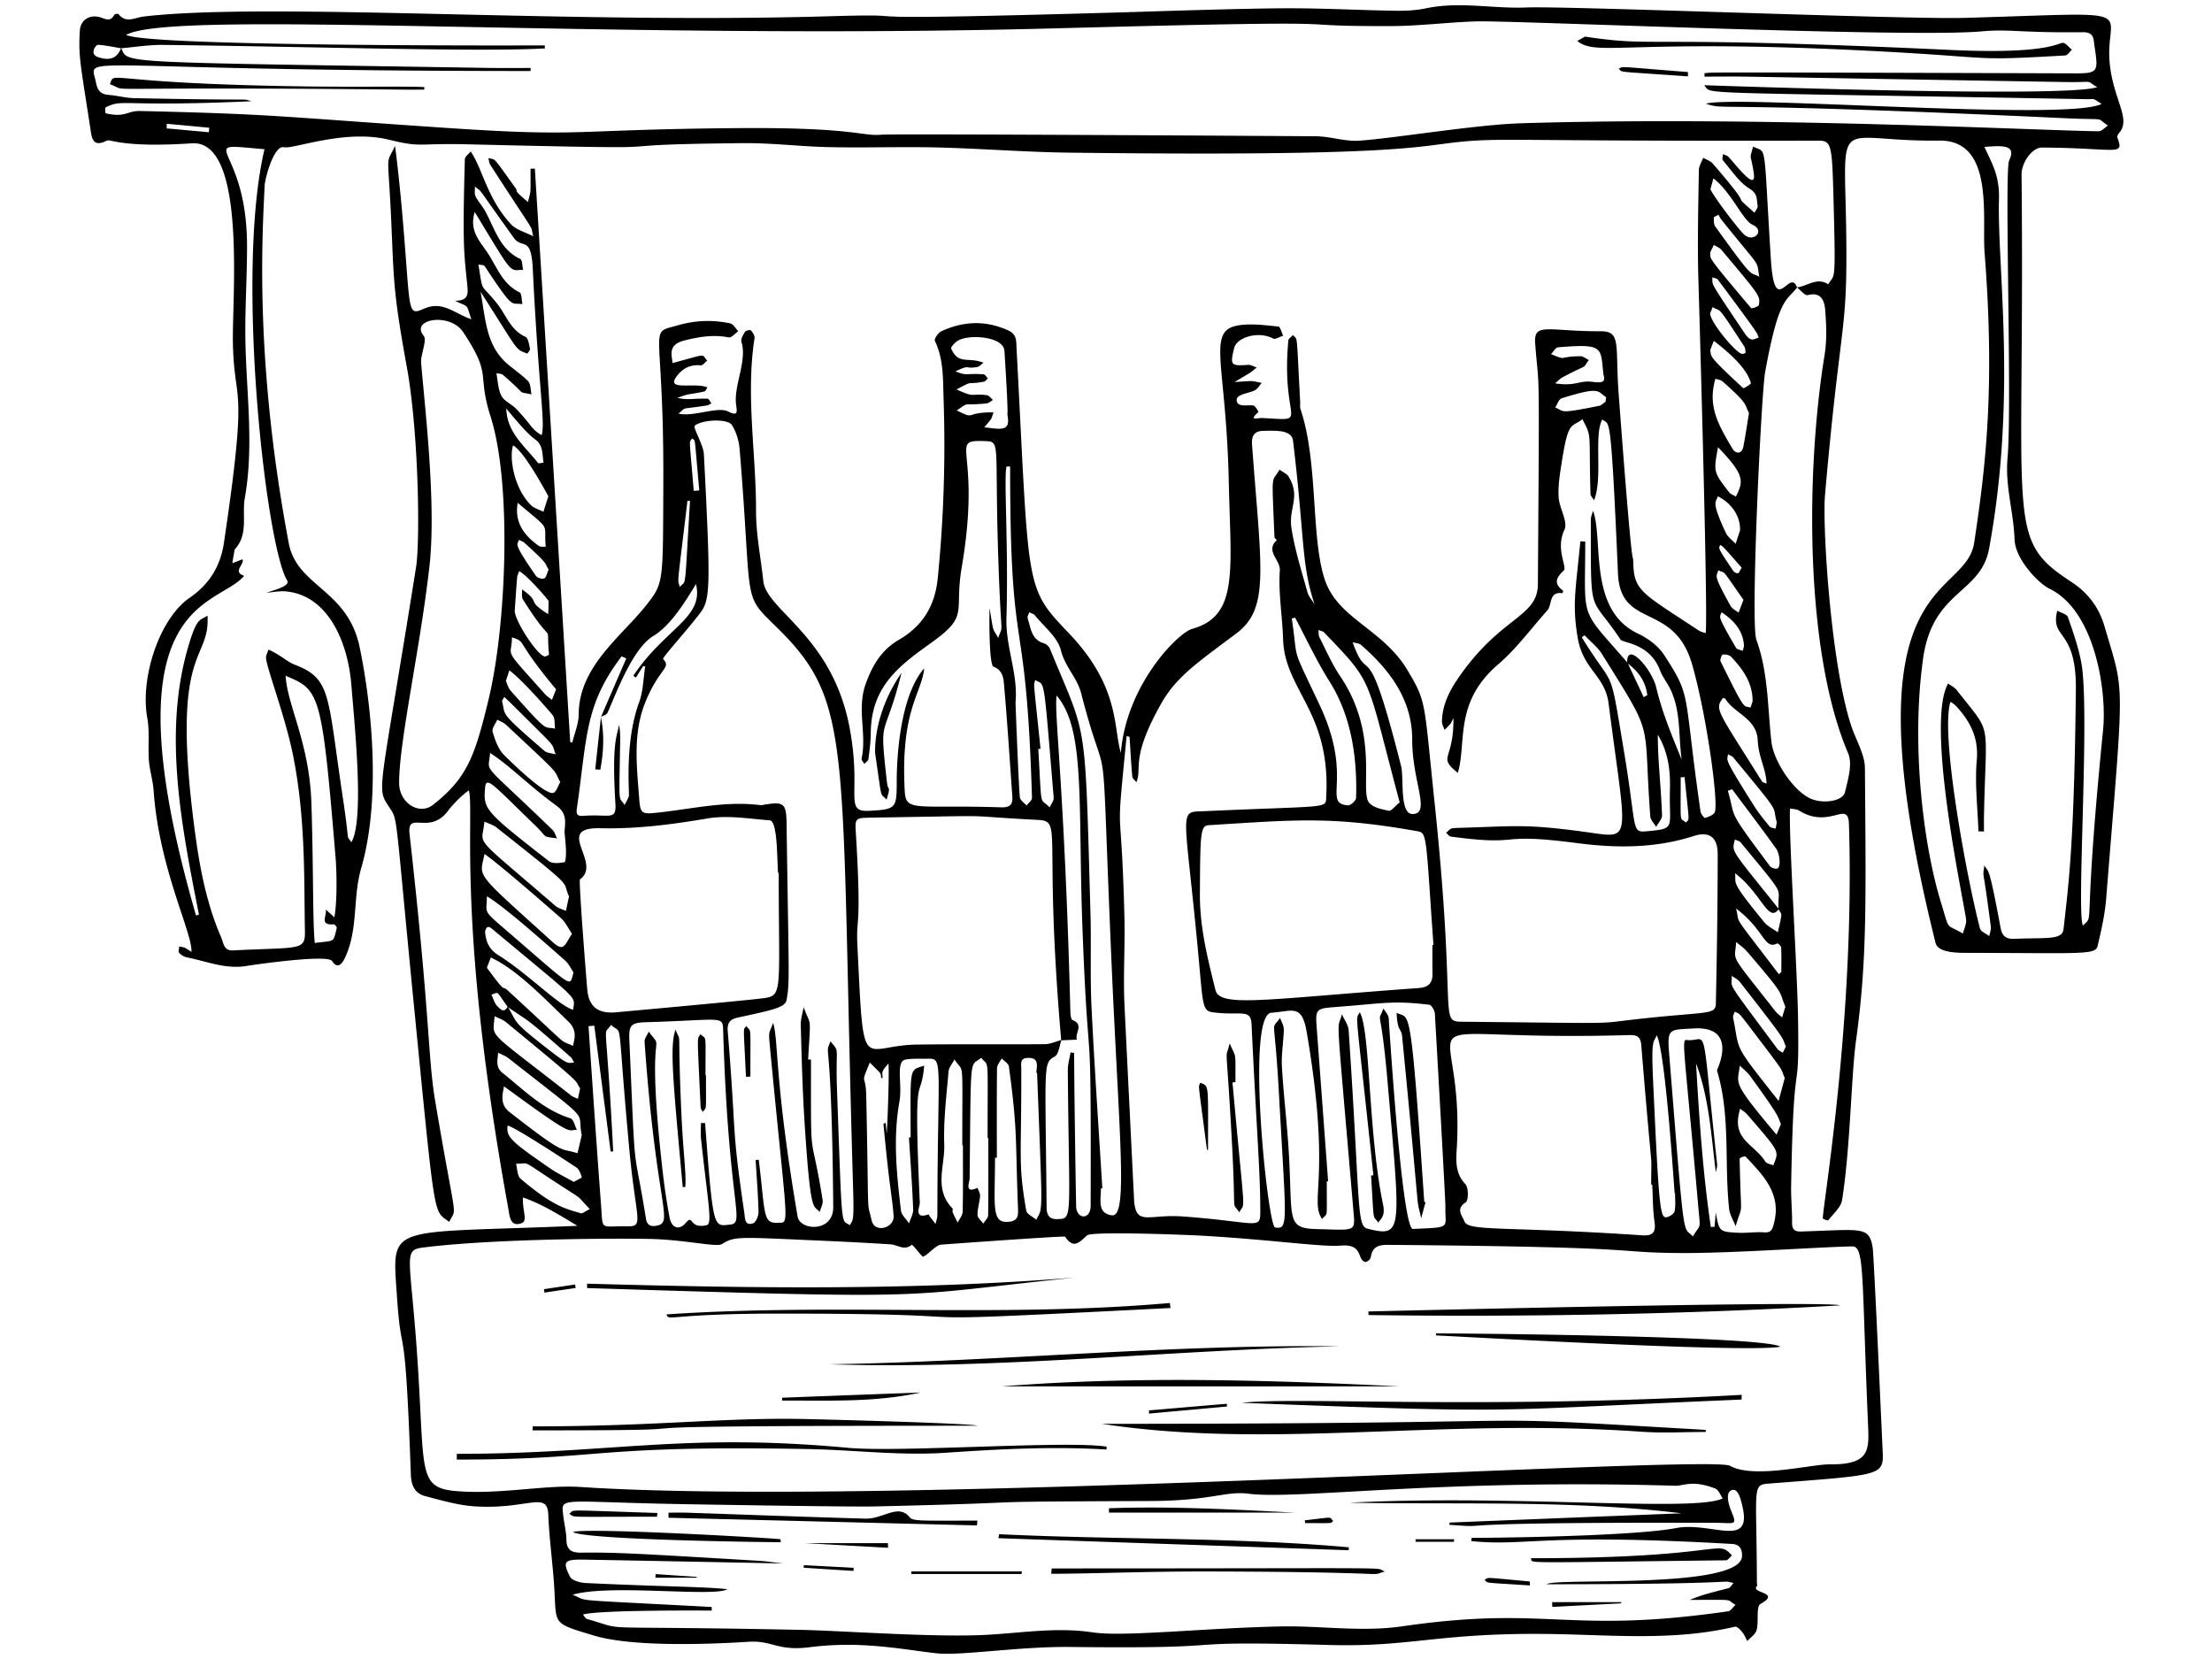 <svg xmlns="http://www.w3.org/2000/svg" width="1024" height="768" preserveAspectRatio="xMidYMid meet" version="1.0" viewBox="0 0 768 576" zoomAndPan="magnify"><path fill="#000" fill-opacity="1" fill-rule="nonzero" d="M208.66 248.93c-.695 6.07-1.332 12.11-1.996 18.18.582.027 1.164.081 1.746.136 1.164-6.039 1.469-12.137.223-18.316Zm36.285 124.441c0-15.629.418-12.027-1.746-14.324-1.137 2.355-1.246-2.383.055 25.406.031.555.473 1.082.723 1.637 1.386-2.106 1.136 1.078 1.136-12.719h-.168Zm-7.011 38.738c.359-5.129-.696-11.195-1.36-25.437-1.469-32.613.196-23.582-2.05-29.18-1.97 5.848-1.055 15.906 2.523 54.672.305-.027.582-.027.887-.055Zm238.101-3.964c1.082 17.539.5 13.328 2.469 16.32.996-1.442 2.55-2.133 1.66-6.399-5.184-24.968-4.351-60.27-8.066-66.64-1.524 3.351-1.746-4.711 4.742 56.637-.277.027-.555.054-.805.082Zm18.461 9.144c-4.82-70.988-4.988-63.258-9.59-65.64.278 6.757 1.582 5.097 1.914 8.226 6.903 70.633 4.547 53.313 6.598 63.121.496-1.855 1.023-3.738 1.523-5.598-.136-.027-.277-.054-.445-.109Zm-75.07-18.094c0-23.414.445-22-2.742-23.273-.582 2.215-.942-2.137 2.382 23.328.114-.027.223-.055.36-.055Zm9.512-23.468c0-11.528.304-7.899-1.997-13.497-1.691 7.149-1.25-3.574.801 34.832 1.442 26.63-.246 19.536 2.524 23.856 2.136-4.129 2.082 3.879-2.356-45.11.36-.027.692-.054 1.027-.081Zm-168.41-1.942c0-19.23.331-14.96-1.387-17.566-1.137 1.746-1.082-1.828-.141 17.625.5 0 1.027-.031 1.527-.059Zm20.042-5.93c.942-16.015 1.051-11.054-1.554-18.175-.36 2.078-1.051 4.156-.996 6.234.304 11 .582 22.027 1.273 33.027 2.137 33.586 3.105 29.207 5.324 31.84.36-1.386 1.219-2.855.996-4.156-4.351-26.96-4.047-9.2-4.047-48.742-.332-.028-.664-.028-.996-.028Zm172.567 160.961c10.644 0 8.484.168 9.758-.746-1.637-1.496.804-1.441-9.868-.222.055.304.082.636.11.968Zm-174.094 15.489c5.738.39 11.508.75 17.273 1.11l.082-1.08c-5.765-.304-11.53-.612-17.296-.917a9.038 9.038 0 0 0-.059.887Zm-51.477 3.465h14.332c0-.082 0-.196.028-.278-4.77-.332-9.54-.637-14.305-.969-.027.414-.027.832-.055 1.247Zm277.301-13.356h-13.39v.887h13.304c.028-.305.059-.61.086-.887Zm26.25 14.66c-17.101-1.554-13.722-1.441-15.719-.582 1.637 1.274-1.632.828 15.778 1.965 0-.469-.031-.914-.059-1.383Zm-222.828-13.3h-28.855c7.62.413 18.238 1.023 28.886 1.605 0-.527-.03-1.082-.03-1.606Zm230.676 22.136c7.984-.414 15.965-.828 23.95-1.246l-.083-.414H538.91c0 .555.028 1.105.055 1.66ZM354.78 545.582h-38.367v.914h38.281c.032-.305.059-.61.086-.914Zm-126.523-20.285c-33.625-1.05-28.36-1.3-30.633.305 2.578 1.332-2.883 1 30.496 1 .055-.446.082-.86.137-1.305Zm156.765-.137h64.372c-21.457-1.082-42.887-2.273-64.372-1.496v1.496Zm-114.02 9.254c-3.85-.473-68.054-4.129-72.073-2.492 4.547 2.742 66.668 3.52 72.101 3.52 0-.337 0-.696-.027-1.028Zm328.255 7.316c.695-.027 1.36-1.109 2.05-1.69-5.406-5.985-1.995.968-69.8.968 1.023 1.86-6.903 1.582 67.75.722ZM339.34 527.957c-19.488 0-22.371.25-23.508-1.164-3.91-4.902-9.148.64-15.414.473-20.488-.582-40.945-1.36-61.43-2.051-2.304-.082-4.574-.028-6.875-.028v1.774l107.086 2.66c.059-.555.113-1.11.14-1.664Zm25.64 18.457c13.336 0 32.715-.832 53.7-.805 69.136.137 55.636 1.91 62.125 0-4.465-1.578 12.14-1.054-115.657-1.054-.054.61-.109 1.218-.168 1.86Zm-18.324-12.36c40.531 1.387 81.059 2.798 121.617 4.184 0-.332.028-.664.028-1.023-40.39-3.578-80.977-2.578-121.422-4.547-.082.445-.137.914-.223 1.387ZM586.062 25.017c-26.308-2.078-21.87-1.97-24.062-1.192 1.691 1.442-2.438.805 24.035 2.688 0-.5.028-.996.028-1.496Zm-438.753 5.21c-6.598-.304-20.899 0-38.754-.195-73.489-.886-68.5-5.847-70.387-.777 8.43 2.937-13.441.668 101.684 1.86 2.468.027 4.964 0 7.457 0v-.887ZM547.64 14.212c6.875 5.652 17.324-1 104.18 3.574 42.55 2.242 31.796 3.406 65.199 1.469.832-.027 1.554-1.277 2.328-1.969-6.762-6.375 4.632 2.215-42.11.055-110.914-5.18-101.101-.774-126.937-4.625-.887.496-1.774.996-2.66 1.496ZM199.676 445.969c-3.602.554-7.207 1.078-10.809 1.633.055.39.11.777.164 1.191 3.633-.555 7.235-1.078 10.84-1.606-.055-.417-.14-.804-.195-1.218ZM398.94 490.8c9.008-.832 18.047-1.637 27.082-2.465-.027-.305-.054-.637-.082-.945-9.007.75-18.02 1.527-27.027 2.3 0 .36.027.723.027 1.11Zm-127.41-5.516c0 .336.028.668.028 1 16.05-.086 32.128.692 48.07-2.8-16.024.581-32.074 1.19-48.098 1.8Zm-86.629 11.336c90.73 0-15.636-1.61 154.602-1.61-2.797-.913-58.465-2.327-61.484-2.355-27.75-.469-50.567 2.578-93.063 2.578 0 .442-.027.914-.055 1.387Zm313.7-32.95c2.246 0 109.195 6.208 119.535 3.884-5.684-3.606-105.48-4.602-119.59-4.602.027.25.027.473.055.719Zm-12.532 17.68c-46.129-2.242-92.257-3.628-138.36 0h138.36Zm118.649 2.938c-90.235 5.043-155.324.61-173.594 2.77 100.383 3.77 80.977 2.773 173.54-1.133.026-.555.026-1.082.054-1.637Zm-198.543-31.894c-58.188 5.156-116.57 0-174.785 3.964 1.027 2.52.332-.277 39.254-.277 90.957 0 19.738 3.934 135.753-1.941-.082-.582-.168-1.164-.222-1.746Zm-118.149 21.28c59.243 1.887 118.176-5.042 177.336-6.234-59.215-.746-118.18 5.266-177.336 6.235Zm-84.191-26.46c125.66 3.933 105.148 3.047 169.406-3.656-56.387 4.57-112.883 3.71-169.406 2.132v1.524Zm271.312 9.367c54.582.719 109.141-.223 163.696-3.355-3.684-1.774-158.512 1.996-163.723 2.105 0 .418 0 .832.027 1.25Zm-90.925 45.691c-13.973-2.191-71.637 2.051-89.684.414-57.52-5.32-82.082 2.079-135.945 2.079v1.996c51.867 0 46.21-5.043 121.531-3.66 16.164.277 32.406 2.386 48.457 1.277 18.574-1.277 37.04-2.219 55.61-1.11 0-.332.03-.664.03-.996Zm207.996-5.82c-96.39-5.598-30.524-2.105-209.688-2.105 58.934 9.004 117.153-2.16 187.371 2.742 7.403.527 14.86.082 22.317.082v-.719ZM307.82 277.637c1.578-5.18.47-2.91.164-5.762-2.824-24.855-1.136-13.605 5.02-38.266-6.211 8.977-9.29 19.118-9.176 27.762 2.578 17.734 1.606 13.524 3.992 16.266ZM57.906 42.973c0 .523-.027 1.05-.054 1.605 4.878.445 9.785.887 14.664 1.332.058-.527.086-1.055.14-1.555-4.906-.468-9.84-.94-14.75-1.382Zm546.813 154.14c-5.32-6.011-7.371-8.586-7.621-7.644-.25 1.023-1 .386 4.738 8.808.305.418 1.082.832 1.582.75.387-.082.637-.886 1.3-1.914ZM240.87 170.43c.637-.055 1.277-.11 1.914-.137-1.805-20.004-1.219-16.875-2.496-18.094-1.027 1.942-1.11-1.828.582 18.23Zm344 99.367c-.445.027-.887.055-1.332.11 0 17.343-.441 13.523 1.832 15.71 1.219-1.8 1.274 1.469-.5-15.82Zm-345.3-95.875c-.278-.027-.583-.027-.891-.055-3.907 32.696-3.352 26.297-2.688 29.98 2.383-2.964 1.582 3.188 3.578-29.925Zm365.925 50.516c-.11-5.239-3.437-9.036-7.789-11.887-.5 1.937-1.996.332 5.043 12.383.336.582 1.527.695 2.332 1.027.191-.723.387-1.441.414-1.524ZM190.473 197.78c-1.606-2.746-.055-1.719-8.371-9.312-.528-.469-1.278-.692-1.942-1.024-.5 1.91-2.246.664 5.934 12.524.472.664 2.133 1.191 2.828.86.746-.36.969-1.774 1.55-3.048Zm414.855 10.5c-8.121-11.61-5.875-8.867-8.758-10.281-.527 2.328-2.05 1.027 4.27 12.36.555 1 1.828 1.577 2.77 2.355.445-1.11.859-2.215 1.718-4.434Zm-1.191-24.133c.168-4.351-2.328-9.062-7.68-11.832-.691 2.16-2.437 1.606 2.746 12.692.692 1.469 2.246 2.547 3.41 3.793.5-1.551.996-3.102 1.524-4.653Zm-10.395-75.34c.055 3.102 9.008 13.852 11.09 14.047.414.055 1.219-.277 1.219-.414-.055-.75-.082-1.582-.473-2.191-9.758-14.988-7.762-11.773-10.976-13.605-.387.972-.778 1.94-.86 2.164Zm-417.96 33.028c.222 8.508 6.542 13.133 11.003 18.898.223.278 1.278-.054 1.942-.113-.387-2.16-.25-4.625-1.332-6.344-1.72-2.742-1.22.305-11.614-12.441Zm3.964 32.754c-1.191 6.758 2.188 11.305 7.316 14.933.583.415 1.61.25 2.415.332-.805-8.812 2.328-5.07-9.73-15.265Zm430.879-57.387c-.887-1.969 1.137.442-14.168-20.09-.387-.496-1.328-.554-1.996-.832.473 3.27-2.05-.414 11.203 19.317 2.328 3.433 3.16 2.105 4.961 1.605Zm-10.258 53.727c.528.695 1.524 1 2.328 1.468 2.578-5.207 3.328-7.257-6.207-17.125-1.5 8.399-1.777 8.454 3.88 15.657Zm-42.941-31.45c.082-.527.168-1.05.222-1.578-3.132-1.914-1.636-3.964-15.441.387-.996.332-1.523 2.106-2.246 3.215 3.492 1.328.723 2.3 15.305-.61.773-.167 1.468-.94 2.16-1.414Zm-382.34 102.497c-.332.664-.86 1.191-.746 1.578 1.273 4.988-1.305 3.382 14.664 17.125.969.832 2.605.832 3.937 1.218-2.023-4.738 2.106-.168-15.828-18.011-.554-.555-1.136-1.078-2.027-1.91ZM596.652 74.559c-.941.554-1.636.777-1.636.968.058 1.055-.055 2.356.527 3.133 13.836 19.176 11.477 15.352 15.277 17.43-1.136-6.29 1.246-1.86-13.199-19.867-.387-.5-.664-1.137-.969-1.664Zm-2.882 47.023c.609 2.297-1.442 1.3 11.449 13.16.222.196 2.8-1.414 2.687-1.746-1.496-5.512-8.398-11.195-12.863-14.656-.469 1.164-.914 2.3-1.273 3.242Zm.082-55.836c1.832 3.547 9.593 13.633 11.59 15.574 3.296 3.243 7.648-1.3 2.964-3.324-3.242-1.414-7.261-11.277-13.527-16.07-.305 1.16-.637 2.351-1.027 3.82Zm14.636 177.809c.086-6.43-3.351-11.168-7.43-15.516-.609-.637-1.964-.887-2.91-.777-.359.054-1.05 1.8-.773 2.355 8.98 18.235 7.816 15.13 10.395 16.07.222-.69.472-1.41.718-2.132Zm9.121 94.68c.278-.247.582-.47.86-.72 0-2.855.086-5.734-.055-8.59-.027-.5-1.191-1.495-1.36-1.386-4.574 2.383-4.296-4.598-14.304-12.105 1.637 6.175-2.355.191 14.86 22.8Zm2.442 25.105c-1.719-3.77 1.328-.25-16.024-22.473-.695-.887-1.859-1.383-2.8-2.078.418 4.988-3.243-.36 15.914 25.438.441.582 1.218.859 1.855 1.3.305-.664.637-1.328 1.055-2.187Zm-3.16-77.86c-1.832-6.511 2.273-1.44-15.028-22.418-.441-.554-1.273-.804-1.91-1.19-.113 2.437-2.191.136 8.98 17.815 1.61 2.551 3.547 4.934 5.462 7.258.414.5 1.386.528 2.105.778.113-.61.223-1.22.39-2.243Zm-3.993 117.79c.47.746 1.829.914 2.801 1.328 1.965-5.153 2.547-4.184-9.039-17.621-.664-.805-1.637-1.36-2.469-2.024-3.351 10.668 4.77 12.082 8.707 18.317ZM175.641 236.406c.418.914.777 2.383 1.636 3.38 13.668 15.433 11.227 12.194 15.442 13.218-.25-1.606.054-3.684-.86-4.738-2.468-2.938-10.949-12.61-15.023-15.516-.336 1.023-.668 2.078-1.195 3.656Zm442.691 153.895c-1.277-2.883.137-1.828-10.703-16.735-.996-1.359-2.383-2.414-3.602-3.574-.609 6.621-3.328 4.82 12.778 23.965.472-1.133.945-2.242 1.527-3.656ZM193.078 239.344c-14.8-17.735-9.922-16.211-15.328-18.067-.055 7.594-3.715 2.688 11.559 19.813.664.719 1.554 1.273 2.328 1.91.39-.996.777-1.965 1.441-3.656ZM593.77 87.637c.332 2.496-2.247-.11 14.195 19.312.246.278 2.605-.523 2.687-1.023.555-3.188.555-3.047-12.972-19.176-.64-.773-1.746-1.137-2.637-1.719-.469.973-.914 1.914-1.273 2.606ZM199.234 410.363c1.22-.722 2.828-1.441 2.77-1.636-.414-1.22-.887-2.743-1.883-3.38-.25-.167-21.07-13.992-23.867-14.546-.586 3.906 1.133 5.457 14.61 14.77 2.546 1.773 5.429 3.128 8.37 4.792Zm-8.843-238.047c-.528-.914-8.235-15.488-12.254-17.68-1.36 4.13.168 14.602 6.097 20.645 1.11 1.164 2.942 1.633 4.438 2.41.473-1.496.969-3.02 1.719-5.375Zm429.492 177.227c-2.524-5.902.527-3.05-13.418-19.285-1.05-1.223-2.465-2.137-3.688-3.188-.332 7.258-3.074 2.715 13.668 24.078.637.805 1.528 1.387 2.301 2.079.305-.997.61-2.024 1.137-3.684Zm-18.488-75.508c-.5.164-1 .36-1.5.527 3.05 10.223-.887 5.403 14.582 26.102.445.61 1.609.996 2.386.941 1.692-.14.996-5.32-.113-6.843-4.988-7.012-10.227-13.828-15.355-20.727Zm-44.688-144.004c-1.055-9.476.36-10.777-15.746-9.449-.86.059-1.637 1.527-2.441 2.356 5.738 2.468 2.468.75 10.257.75.97.027 1.914.859 2.856 1.3-2.688 3.688.61.805-9.067 5.985-.996.527-1.773 1.414-2.632 2.136 7.43 1.106 8.12-1.136 13-.527 3.3.414 4.66.164 3.773-2.55Zm-351.93 289.75c-5.351-5.539-1.386-2.465-11.863-9.308-12.726-8.313-8.652-6.317-13.75-6.43.469 1.773.414 4.184 1.55 5.184 11.673 9.945 15.97 10.472 20.958 12.023.555.168 1.387-.61 3.105-1.469ZM598.234 242.31c-3.023 3.988-2.109 4.046 13.5 28.957.278.441 1.051.55 1.606.8-.164-5.261-2.77-9.003-3.047-14.933-.332-7.785-8.066-9.281-11.258-14.52-.055-.11-.305-.11-.8-.304Zm-236.968 17.648-.774.086c1.274 21.805.36 16.484 3.965 20.309.469-1.164 1.469-2.356 1.383-3.434-3.656-43.7-2.938-38.711-6.43-40.816-.5 2.632-.86-2.329 1.856 23.855Zm-192.86 63.426c.305 3.633 1.36 6.207 4.684 8.285 10.148 6.32 21.07 17.652 25.922 18.926.445-5.125 3.27-1.828-28.192-28.125-1.914-1.606-2.136.304-2.414.914Zm10.313-111.445c-.223 3.16 7.402 15.074 10.258 15.96.441.141 1.664-.496 1.636-.691-1.164-12.8 2.301-.969-9.039-19.062-.554-.887-.25-2.329-.332-3.52 7.043 5.016.942 3.434 9.094 8.617.055-1.523.164-3.078.11-4.629 0-.191-6.903-8.422-10.173-10.336-.25.75-.668 1.442-.722 2.192-.332 3.824-.555 7.648-.832 11.469Zm428.523-68.551c-1.746-3.407-.195-2.992-9.176-10.973-.609-.527-1.636-.61-2.468-.914-2.77 9.395.859 15.793 5.96 24.355.973 1.637 3.188 2.051 3.743-.828.695-3.605 1.222-7.234 1.941-11.64Zm-408.12 194.238c-.833-1.191-1.606-2.965-2.938-4.156-5.657-4.957-21.012-18.703-27.141-22.278.027 6.125-1.996 4.325 7.293 12.305 23.535 20.281 21.289 19.23 22.785 14.129Zm420.538 36.66c-1.578-3.629.305-1.273-7.566-11.664-9.621-12.691-7.598-10.113-9.785-11.39-.223.722-.723 1.468-.582 2.105 2.496 12.191-.446 8.34 15.8 28.902.664-2.523 1.36-5.043 2.133-7.953Zm-418.238 3.574c-2.41-3.492 2.578.332-25.809-23.027-1.11-.887-2.578-1.355-3.879-1.992-.609 7.894-3.382 4.015 26.555 27.512.668.527 1.555.777 2.36 1.164.19-.914.386-1.829.773-3.657Zm-6.902-106.347c-2.715-4.766 1.609-.828-18.852-19.895-.828-.773-1.992-1.191-3.02-1.746-.582 1.414-1.941 3.05-1.609 4.188.832 2.824 1.887 5.93 3.883 7.976 1.8 1.86 14.805 14.633 17.351 13.192.973-.555 1.387-2.16 2.247-3.715Zm-25.477 64.48c7.266 9.89 4.824 5.653 7.32 7.953 23.563 21.696 16.965 16.43 22.594 19.2.277-1.965 1.828-5.18-1.664-8.504-7.43-7.121-17.688-18.012-26.89-22.196-.305.832-.61 1.633-1.36 3.547ZM581.57 414.27h-.136c-.692-9.008-3.329-48.88-6.211-54.836-1.164 2.824-1.938.968-1.274 15.82 2.051 44.89 2.438 47.965 4.852 47.328 1.023-.25 2.465-1.219 2.633-2.078.386-2.024.136-4.156.136-6.234Zm-384-103.024c-2.773-6.012 3.328-1.41-25.062-23.855-1.219-.996-2.883-1.442-4.324-2.133-.72 9.004-5.32 3.324 24.59 29.203 1 .887 2.468 1.219 3.714 1.8.278-1.327.555-2.66 1.082-5.015Zm1.028 12.942c-1.387-1.997-2.305-4.047-3.801-5.375-3.383-2.993-21.04-18.454-26.555-22.305-1.777 8.449-3.937 5.597 23.754 30.672 3.828 3.465 4.106.832 6.602-2.993Zm135.722 73.43h-.218c0-32.005.609-24.442-2.692-29.79-.719 1.387-1.969 2.742-2.078 4.184-.723 8.453-1.773 16.93-1.496 25.355.277 7.399-3.688 15.516 2.855 22.168.22.246-.086.996.082 1.383.5 1.219 1.137 2.383 1.72 3.574.609-1.273 1.718-2.52 1.745-3.793.168-7.676.082-15.379.082-23.082Zm8.817-2.47h-.25c0-30.367.527-24.187-2.188-27.902-4.133 3.465-3.55-2.937-4.05 41.926-.028 1.383-1.938 5.402 2.746 3.242.304.914.94 1.883.886 2.797-.164 2.219-.914 4.406-.886 6.621 0 1.027 1.304 1.996 1.996 2.992.582-.941 1.664-1.91 1.691-2.879.11-8.949.055-17.875.055-26.797Zm16.937-22.664h-.277c.25-2.77.887-5.21-2.742-5.183-3.051 0-2.47 1.887-2.47 3.937.083 31.45-1.163 32.254 1.72 49.098.222 1.219 2.3 2.105 3.492 3.16 1.25-2.828 2.082-1.137 1.61-15.074-.387-11.996-.887-23.969-1.333-35.938Zm130.375-89.859c6.461-.11-.164-11.25-.137-25.824.028-13.551-7.43-23.914-17.796-32.918-.696-.582-1.914-.61-2.883-.887 5.847 16.375 4.601-5.266 16.824 43.004 1.027 3.96-.637 16.707 3.992 16.625Zm-144.347 119.34h-.637c0 17.07-1.442 22.89 4.879 22.223 3.55-.387 3.16-2.743 3.078-5.262-.914-23.692-.082-26.242-3.133-48.63-.137-1.054-1.637-1.886-2.496-2.827-.582 1.136-1.606 2.273-1.633 3.41-.113 10.36-.058 20.723-.058 31.086Zm2.636-280.133c-.304-5.016-12.254-5.93-16.218-3.52-1.028.61-2.497 2.27-2.274 2.743 2.633 5.761 5.602 2.715 11.227 4.875-.746.527-1.414 1.36-2.215 1.496-4.438.777-2.219-1.051-7.543 1.527 4.465 1.688 2.969.582 9.73.996.528.028 1.028.914 1.528 1.414-.446.414-.86 1.051-1.36 1.164-6.793 1.192-3.105-.695-9.508 2.688 6.903 3.101 4.352 1.246 10.56 1.992.75.113 1.386 1.082 2.081 1.664-.723.414-1.441 1.11-2.219 1.191-9.093.915-5.46-.832-10.34 2.438 6.848 3.465 2.497.555 12.778.668-1.078 2.852-.164 1.55-3.215 5.18 5.21.582 8.957 1.664 8.152-3.52-.472-2.937.637 5.07-1.164-22.996Zm-146.761 272.32c-1.91-9.367 4.796-2.992-25.532-26.82-1.023-.777-2.328-1.223-3.492-1.832-.168 2.469-1.027 4.988 1.524 7.012 7.402 5.902 14.14 12.828 23.593 15.765 1.051.332 1.496 2.606 2.215 3.993-3.492-.086-.305 3.214-25.308-15.102-.25 2.078-1.829 6.012 1.941 8.95 19.793 15.405 17.133 12.273 23.59 14.269a890.711 890.711 0 0 0 1.469-6.235Zm148.73-232.172h-1.223c-1.05 2.856.696 28.262-.054 52.59-.305 10.059 4.074 19.344 3.16 29.317-.027.36 1.219 32.531 1.555 33.25.44.972 1.496 1.691 2.3 2.523.637-.887 1.883-1.8 1.856-2.66-2.106-69.492-7.594-44.086-7.594-115.02Zm-44.273 212.278c-.141.027-.278.055-.446.082-.496-2.188.696-.719-3.992-5.43-3.465 8.34-1.41 3.38-1.246 11.442.973 45.222.082 35.496 1.887 43.394 1.05 4.598 7.953 2.578 7.62-1.61-.581-7.671-1.273-8.034-3.519-31.835 0-.11.387-.278.75-.528.137 1.36.25 2.579.36 3.797.277-2.882.968-21.195.609-24.355-.664.887-1.523 1.691-1.969 2.687-.304.664-.054 1.551-.054 2.356Zm143.21-159.824c-.386.109-.777.195-1.136.304 2.355 15.875-.555 8.34 9.62 29.953 12 25.438.774 34.246 9.868 34.914.914.082 2.8-1.609 2.828-2.55.442-14.297-1.719-28.567-9.258-40.512-4.464-7.063-7.984-14.711-11.921-22.11Zm36.317 64.144c-11.922-44.527-8.762-40.758-26.145-58.906-.468-.527-1.355-.64-2.05-.945.086.832-.028 1.8.332 2.523 2.3 4.543 4.355 9.309 7.21 13.52 13.778 20.449 6.626 39.847 10.063 43.949 1.414 1.687 4.406 2.297 6.82 2.77.829.167 2.024-1.47 3.77-2.91Zm-289.973 10.227c.25-3.297.918-6.32-2.633-8.95-10.117-7.398-16.16-13.882-23.203-18.43-.5 7.54-4.047 1.774 21.68 26.712.777.75 1.055 1.968 1.578 2.937-5.597-.773-2.992-.027-7.457-4.347-14.582-14.106-17.129-17.457-17.52-13.383-.663 7.617-.386 8.09 22.153 25.656 1.219.941 3.629.664 5.375.36.418-.083.582-2.52.555-3.88-.055-2.214-.332-4.46-.528-6.675Zm379.598-33.723c0 9.281.996 16.211 1.469 27.93.054 1.332-1.332 2.715-2.024 4.074-.722-1.191-1.941-2.356-2.054-3.574-2.606-34.887 1.886-26.489-16.715-56.332-1.551-2.496-4.047-4.434-6.098-6.621-.305.246-.637.468-.973.718 11.754 19.118 9.399 8.145 14.696 39.871 4.406 26.465 2.465 27.934 7.593 27.489 10.704-.969 7.93-.914 8.317-14.602.195-6.62-.664-12.996-4.211-18.953ZM315.582 394.93c.195 0 .387-.028.582-.028 0-24.855-.664-23.168 4.711-24.91-1.246 13.938-3.797-2.523-1.523 47.574.054 1.22-2.274 5.93 2.996 4.075.164-.055-.5-.391 2.492 3.296.195-1.027.61-2.05.61-3.078.085-53.254 2.163-54.418-3.27-54.28-2.551.058-5.157-.138-7.68.276-3.715.582-1.11 8.536-2.219 14.606-2.273 12.66-.969 25.242.528 37.82.168 1.551 1.832 2.965 2.8 4.461.5-1.633 1.524-3.27 1.442-4.875-.332-8.312-.942-16.625-1.469-24.937Zm-202.508-79.164c1.246 1.105 2.133 1.91 3.024 2.714 1.05-5.707.773-16.293.441-20.449-4.824-57.828-5.46-58.437-17.383-63.398.64 10.445 8.262 23.277 8.957 44.086.746 22.636.414 42.09 1.192 48.683 7.066-.968 6.293.137 7.62-5.21.087-.333-.718-1.301-1.077-1.274-5.215.387-2.164-3.02-2.774-5.152Zm93.258 40.343-1.996.164c1.937 29.18 3.324 48.465 4.379 62.622.637 8.62-.473 6.707 9.23 6.875 5.793.082 2.801-2.274.528-26.989-4.465-48.215-1.97-38.847-6.32-42.949-3.024 4.738-1.774-5.543.745 43.918-.277.027-.582.055-.886.082a23896.32 23896.32 0 0 0-5.68-43.723Zm-41.5-282.492c-1.832 5.957 1.11 9.422 3.824 13.246 3.66 5.07 5.406 11.582 11.727 14.63.804.386.691 2.687.996 4.1-3.297-.445-3.242.997-7.484-4.933-7.458-10.445-4.602-8.144-7.79-8.812 1.72 10.504.473 5.988 6.543 13.632 3.106 3.91 4.575 9.118 9.758 11.446.969.414 1.274 2.66 1.61 4.101.109.528-.918 1.774-1 1.746-4.325-1.859-2.192.387-16.16-21.476 1.718 9.367 1.882 18.066 8.62 24.414 2.524 2.328 5.489 4.184 7.872 6.621.945.996.832 3.02 1.191 4.602-5.402-1.25-.996.914-9.867-6.735-.527-.5-1.55-.445-2.328-.637.527 2.66.554 5.567 1.746 7.868.996 1.886 3.574 2.882 5.156 4.547 5.488 5.761 5.184 7.035 8.816 9.113 1.329-4.266-1.054-16.098-3.078-57.715-.582-11.887-3.66-6.68-6.597-10.809-14.387-20.03-10.34-15.074-13.5-17.816.054 1.164-.25 2.465.222 3.41.887 1.828 2.383 3.352 3.352 5.153 3.328 6.066 5.047 13.246 12.172 16.597.746.36.664 2.492.996 3.797-2.965-.14-3.41 1.578-7.621-5.098-2.996-4.71-5.852-9.535-9.176-14.992Zm430.879 347.387c1.191 6.594 1.191 6.676 7.789 7.008 3.023.14 6.043-.36 9.04-.137 2.41.137 2.796-.973 3.323-2.965 2.828-10.39-3.66-16.82-9.812-23.36-.223-.25-2.078.442-2.051.692.441 23.11 1.3 14.242-1.387 23.5-.777-2.023-2.05-3.992-2.273-6.097-1.719-15.961.555-32.282-4.215-47.993-.055-.164 7.762-15.543-8.203-14.574-7.957.5-9.121-.25-8.457 8.008 5.574 69.328 4.683 60.101 8.289 64.203 2.883-4.77 2.605-1.887 1.887-10.309-5.461-61.902-6.075-57.914-3.301-57.828 6.738.192 4.324-7.789 9.84 43.086.086.914-.278 1.856-.442 2.797-1.636-12.883-2.3-25.656-6.875-37.848 1.082 19.008 2.356 38.016 5.13 56.829l1.3-.082c.14-1.66.277-3.297.418-4.93Zm-212.988-8.426a3.06 3.06 0 0 0-.496.055c0 4.215-1.278 8.508 3.714 9.312 5.985.942 2.52-26.879-.336-94.988-3.492-82.93-.496-48.379-10.226-86.258-1.387-5.402-5.656-9.226-7.043-14.933-1.11-4.516-5.848-8.172-9.035-12.137-.446-.527-1.305-.719-1.969-1.05-.195.69-.723 1.523-.527 2.105 1.11 3.379 1.246 7.425 5.71 8.699.774.222 1.692 1.082 2.024 1.883 13.082 31.867 12.086 22.113 14.082 92.382.277 10.75-.168 21.504.36 32.227 1.027 20.918 2.468 41.813 3.742 62.703Zm-139.356-22.664h1.442c2.8 37.379 2.91 35.828 8.593 35.274 5.57-.583-.472-5.598-2.328-67.555-.14-5.125-.332-3.492-26.972-2.715-4.91.164-5.797 1.05-5.602 5.93 2.273 51.98 1.082 33.25 5.793 62.37.445 2.856 2.691 2.688 4.383 2.16 4.933-1.44-1-8.503-4.883-63.671-.055-1.137.945-2.355 1.445-3.52 6.207 8.227-1.332-5.984 4.766 47.907a223.19 223.19 0 0 0 2.469 16.625c.691 3.66 3.324 4.574 5.597 1.886 2.801-3.296.973 2.133 7.18.801 2.164-.441.75-6.203-1.828-29.73-.223-1.91-.055-3.852-.055-5.762Zm217.754 20.227c-.14 0-.305.027-.473.027 0 13.992.391 10.613-1.632 13.05-4.52-6.675 3.351-14.187-5.325-64.84-1.691-9.917-4.878-7.284-12.28-6.757-8.981.637-1.247 74.23 1.304 74.563 4.738.664 3.824-1.192 1.3-47.024-1.577-28.398-2.91-20.723.419-25.738.468 1.328 1.328 2.687 1.3 4.015-.082 4.239-.886 8.508-.664 12.747.5 8.921 1.551 17.843 2.192 26.765 1.828 26.27-1.36 29.512 9.976 29.79 13.559.331 13.309 1.136 12.672-6.29-6.433-75.12-5.629-61.347-4.02-68.332.801 1.86 2.215 3.66 2.356 5.57 4.129 61.653 2.715 67.997 6.625 68.942 12.363 2.992 11.422 1.246 6.875-51.18-2.441-28.18-3.77-19.148-1.414-25.297.637 1.106 1.719 2.215 1.828 3.38 0 .195 4.547 73.316 8.402 73.152 13.805-.582 11.06-.196 11.282-7.594.054-2.16-3.27-60.238-3.66-67.164-.082-1.11-1.164-2.992-1.938-3.078-12.89-1.551-16.137-.442-32.074.75-7.488.582-7.516.554-6.961 7.922 1.305 17.543 2.605 35.082 3.91 52.62Zm-290.8-265.536c-4.88-15.32.777-13.796-9.508-29.285-4.66-7.011-18.52-4.492-13.723 1.246 1.273 1.551-1.082 6.676-.887 9.254.969 12.692 5.375 48.352 2.938 70.438-3.188 28.648-10.59 61.07-10.563 75.59 0 6.925 6.957 11.359 11.754 7.59 11.836-9.282 14.5-16.708 19.32-36.688 6.13-25.352 8.153-74.645.668-98.145Zm100.046 158.442c-.082 0-.168 0-.25-.027-.36-6.457-.25-17.985-2.883-18.207-7.152-.528-14.582-1.829-21.511-.665-12.391 2.106-24.7 3.715-37.258 3.41-16.41-.39.805 11.997-7.098 17.758-.5.364 2.024 32.395 2.524 38.157.5 5.957 3.605 8.425 9.59 8.035.167-.028 41.972-3.797 50.18-4.766 8.48-.996 6.706.028 6.706-43.695Zm303.278 108.258c-.114 0-.25-.028-.36-.028 0-14.632.86 4.157-3.437-48.351-.223-2.856-1.305-3.633-4.243-3.547-84.718 2.492-57.328-13.024-59.742 37.933-.222 4.653-1.054 9.641 2.91 13.825 1.137 1.191 1.11 5.68.114 6.32-3.633 2.27-1.137 4.711-.446 6.594 1.387 3.601 14.082 1.633 61.68 4.847 3.496.25 4.883-.832 4.328-4.652-.64-4.27-.554-8.648-.804-12.941Zm-76.32-83.239c.113 0 .222 0 .363-.027-2.497-35.105-2.165-38.848-5.075-39.348-30.133-5.402-42.582-4.07-72.91-2.187-2.937.168-2.992 2.605-3.101 23.941-.086 11.387 2.687 22.36 5.402 33.305 1.527 6.18 17.465 3.133 70.719-.719 3.078-.222 4.687-1.636 4.629-4.851-.055-3.38-.028-6.73-.028-10.114ZM84.187 194.18c.804 1.855-3.66 4.293.582 5.734-9.23 11.277-48.735 7.23-16.715 117.93.332-.086.664-.196 1.023-.305-5.988-30.344-12.445-62.484-3.933-92.273 3.214-11.22 4.183-9.641 6.902-11.524.969 16.457-13.004 9.89-4.438 74.48 1.664 12.606 3.993 25.325 9.176 37.212.832 1.886.86 4.71 4.078 4.546 23.172-1.19 25.14.22 25.004-6.625-.332-17.593.332-39.789-4.324-62.093-2.691-12.914-8.957-29.371-9.176-32.782-.058-.968.555-1.964.86-2.964 4.988 2.355 6.18 4.129 9.257 5.32 12.641 4.879 11.172 10.504 16.579 46.328 2.578 17.043.886 12.055 2.91 15.27 4.629-7.567 1.109-40.899.027-54.532-1.164-14.742-7.898-31.035-22.566-32.558-2.243-.25-4.602.277-6.903.445 2.91-1.027 8.371-2.328 7.153-4.297-7.317-11.86-18.075-106.539-7.844-149.683-25.7-2.215-6.156-2.438-6.07 33.363.027 11.168-.778 22.387-.555 33.582.36 18.066 2.992 36.133-.223 54.2-1.027 5.874 1.301 12.358-3.3 17.593-.278.305-.333.887-.415 1.36-.222 1.19-.414 2.41-.609 3.628 1.164-.441 2.3-.887 3.52-1.355Zm604.64 94.511c-.637-.027-1.277-.027-1.914-.054-.277-8.258-1.3-16.57-.582-24.742.695-7.899-2.383-13.579-7.316-18.899-.5-.527-1.196-.887-1.805-1.36-3.656 11.032 5.601 60.962 10.23 78.723.278 1.082 2.106 1.774 3.215 2.66.196-1.109.696-2.246.555-3.296-3.02-23.387-2.8-15.961-2.274-21.227 1.555 2.55 1.528-.527 5.684 21.754.5 2.742 1.914 3.793 4.602 3.71 11.894-.472 16.8.474 17.242-3.437 1.805-16.234 3.687-29.398 4.27-82.957.25-21.726-9.008-17.32-6.458-27.543 1.274.747 3.297 1.192 3.688 2.215 1.828 5.239 3.683 10.532 4.683 15.961 3.024 16.625-1.773 87.477.555 91.133 4.297-4.375-.305 5.074 6.985-67.941 1.386-13.825-2.993-41.508-18.63-48.989-3.519-1.691-11.863-10.03-12.113-17.125-.304-9.418-3.3-18.425-2.441-28.093 1.637-18.485-1.164-99.977.582-103.524 2.61-5.375-2.215-5.18-8.594-4.652 2.442 5.457 5.297 9.781 5.047 18.12-.664 23.692 6.32 68.442-3.437 121.392-2.91 15.738-19.57 14.328-22.899 38.074-4.379 31.254.445 66.086 6.156 84.594 3.243 10.5 1.383 7.23 7.649 10.945.418-1.664 1.332-3.41 1.11-4.988-1.024-7.426-14.138-67.915-6.24-81.825 1 .75 2.22 1.301 2.97 2.246 12.695 16.293 10.144 9.059 9.48 44.11-.027 1.664 0 3.328 0 5.015Zm-296.652-32.859c-.332-.086-.692-.168-1.024-.25-3.937 40.871-1.914 16.79-.75 63.008.223 9.836-.414 19.703-.027 29.512.082 1.8 3.383 68.91 3.41 69.105.805 8.504 5.13 4.266 17.02 5.152 27.777 2.051 26.78 5.266 26.754-3.379-.028-12.523-1.414-29.011-3.024-63.37-.277-5.653-3.879-2.798-13.723-4.184-3.492-.528-3.187-3.38-4.824-20.809-4.793-51.18-7.093-48.574 2.332-48.988 43.688-1.969 41.914-.777 42.137-4.934 1.633-29.757-14.418-36.882-14.973-54.808-.246-7.953-1.66-15.961-1.136-23.828.25-3.77-5.211-6.707-1.024-10.532.028 0-.804-.664-.832-1.05-1-24.11-1-18.344 1.719-23.415 1.11.801 2.578 1.383 3.215 2.438 4.297 7.23-.196 10.805 1 18.121 1.191 7.426 3.465 14.629 5.488 21.89.414 1.552 1.637 2.884 2.496 4.321-4.715-14.488-3.3-21.945-7.46-56.746-.47-3.742-5.212-3.629-10.45-3.492-2.965.082-4.02 1.719-3.797 4.765 3.242 43.672 6.18 56.86-5.52 65.618-12.695 9.53-20.593 14.824-25.78 23.882-11.141 19.563-6.708 22.832-8.868 27.711-.5-.668-1.36-1.304-1.414-2.023-.418-4.574-.64-9.145-.945-13.715ZM262.356 402.77c.359-.028.722-.082 1.082-.11 2.355 19.313 1.332 22.137 6.734 21.89 4.078-.195 3.246 2.63-2.606-58.495-.859-9.086-.691-6.426.86-10.918 1.941 6.152.39 19.785 8.512 67.277.832 4.879 12.445 5.598 12.363-3.351-.555-63.399-3.242-51.512-.942-57.524 3.356 4.266 1.692.75 2.246 16.766 1.829 51.039 1.356 44.718 4.461 47.101.946-1.992 1.5-.414 1.137-12.469-4.601-155.722.527-168.746-26.863-195.484-11.945-11.664-8.008-6.898-12.555-61.625-.25-2.824-1.164-5.875-2.664-8.258-1.469-2.324-10.476-1.882-12.89.223-.747.664 2.996 6.566 3.16 9.95 2.414 47.073 2.246 50.538-1.496 55.359-4.934 6.402-13.028 15.27-12.668 15.683 2.964 3.242-1.11 2.883-6.016 14.633-4.547 10.914-3.16 22.332-2.3 33.61.386 5.456.831 5.734 6.292 5.124 11.918-1.246 23.703-4.183 35.817-2.601.472.054.94-.113 1.44-.196 8.177-1.304 7.54-.054 7.708 11.692.719 48.601 1.023 50.07-.055 56.055-.445 2.523-3.742 3.382-16.773 6.152-2.8.61-3.938 1.719-3.66 4.906 3.16 38.598 1.11 31.254 5.765 63.09.25 1.746.086 4.492 3.051 3.465.969-.36 1.887-2.578 1.86-3.934-.141-6.011-.641-12-1-18.011Zm206.332 118.953c56.718-2.91 119.925 3.382 129.433-1.496-.832-1.164-1.441-2.965-2.578-3.407-7.957-3.105-11.059-.886-13.914-.972-82.086-2.438-130.875 4.906-148.09 2.773-8.289-1.027-12.45 2.41-33.934 2.52-73.488.304-28.136.304-95.668 1.886-9.035.22-66.476-.777-68.75-.832-42.082-.804-40.363-2.66-39.585 4.293.304 2.719 1.027 5.407 1.054 8.121.055 3.766 2.051 4.516 5.266 4.461 12.558-.168 23.066.555 61.488 2.825 2.856.168 5.684.636 8.508.94-1.496-.054-68.719-1.355-70.219-1.355-5.847 0-6.32.887-3.824 5.903.664 1.355 3.633 2.16 5.57 2.242 28.473 1.332 40.559 1.219 49.098 2.137-4.41 2.851-41.14-1.914-53.754 1.937 6.434 2.41-4.27 1.442 48.32 4.239v1.25c-1.191 0-39.449-.305-44.714 1.382.468.555.859 1.387 1.44 1.555 15.72 4.375-3.16 2.16 74.544 3.766 14.637.304 47.21 2.773 65.035 1.664 12.004-.723 23.867-2.633 35.957-.805 10.754 1.61 37.508-1.414 64.813-2.05 14.218-.333 28.414 2.023 42.718-.055 50.676-7.372 56.996 2.855 113.106-5.211.941-.137 1.719-1.465 2.55-2.243-3.605-2.078.692-1.718-15.859-1.718 4.465-1.91 8.93-2.883 13.364-4.047.722-.192 1.218-1.192 1.8-1.828-5.597-1.246 7.485.445-64.84.445 2.551-2.383 67.668 1.937 67.809-9.836.055-2.496-.887-4.02-3.523-4.156-66.727-3.824-71.633.941-90.512-1 .058-.36.113-.746.14-1.11 7.985 0 56.083-.55 70.97-3.406 12.335-2.328 26.667 7.426 23.007-7.758-.445-1.886-1.332-5.902-3.383-5.488-2.687.582-1.441 4.934-.414 7.426 2.133 5.129 1.301 4.02-5.765 3.992-104.598-.277-73.438 2.023-92.149.691.027-.25.082-.527.11-.773 26.863-1.082 53.699-2.164 80.558-3.215-38.336-4.656-76.789-2.965-115.183-3.687Zm-322.016-88.555c-6.762.887-4.211 3.242-1.883 36.684 2.828 40.152-.14 46.55 13.082 47.8 14.832 1.41 31.492-2.191 43.496-1.386 107.035 7.148 392.375-11.305 399.305-7.344 8.121 4.629 28.36-.582 34.543-.5 13.61.113 13.777-4.57 13.387-13.16-2.243-51.98-1.164-62.567-5.461-62.512-10.368.14-41.805 2.41-59.516 2.3-25.367-.167-7.32-2.05-100.438-2.827-3.132-.028-6.652-.305-7.261 4.324-.086.664-1.36 1.719-1.86 1.605-3.078-.664-.527-6.37-8.593-5.68-6.43.555-23.758-2.05-48.403-3.46-2.078-.14-37.976-1.664-39.668-.086-2.718 2.523-4.714 4.793-7.597.445-.25-.36-42.137 2.688-43.133 2.77-1.746.14-4.742 3.77-6.238 4.183-.305.086-3.579-4.406-3.91-4.101-2.551 2.109-4.907-.028-7.317-.192-8.262-.527-16.55-.941-24.812-1.304-28.028-1.22-29.329-1.579-33.739 1.218-1.855 1.196-12.972-1.578-25.39-1.8-17.938-.305-57.137.25-78.594 3.023ZM42.05 16.758c-2.688-.442-5.352-1.024-8.04-1.192-.663-.054-3.132 3.16-.027 4.239 3.493 1.222 6.543.918 8.067-3.157 2.719 5.485-4.13 4.82 127.078 6.926 5.016.082 10.062.028 15.105.028-.027.363-.027.695-.027 1.054-162.95 0-152.8-6.43-150.86 4.102.47 2.547 1.579 3.988 4.325 4.183 3.02.25 5.988 1.079 9.008 1.137 45.742.969 36.425-.027 40.613 1.078-46.238 2.051-44.273-.968-50.594 2.106-.277.14-.164 2.05 0 2.078 7.043 1.61 7.348-.942 12.004-.8 47.379 1.132 45.938 1.8 106.34 5.87 48.156 3.242 41.973.613 99.469.086 42.414-.418 44.574 2.91 51.476 2.27 4.242-.387 151.086.527 151.25.554 4.88.114 9.817 1.86 14.64 1.524 12.392-.856 40.306-5.54 56.106-6.04 82.836-2.577 180.192 2.551 200.707 2.77 1.055 0 2.133-1.3 3.188-1.992-4.656-3.05.418-1.832-14.527-2.523-128.407-6.012-117.153-2.633-125.079-5.043 9.922-3.13 125.997 6.18 137.387.054-3.465-2.215-2.16-1.605-4.96-1.633-142.602-2.578-129.74-1.55-133.036-4.851.191-.027 125.746 4.547 136.473.668-4.52-2.66-.25-1.61-10.977-1.774-138.941-2.3-104.262-1.886-125.36-1.886v-1.192c4.438-.277-11.308-.386 126.91.059 9.9.055 9.954.055 8.43-9.867-.277-1.91-.058-4.434-3.827-4.406-23.008.222-25.477-1.192-35.485-.278-25.336 2.246-162.613-3.82-175.008-3.488-9.949.277-19.847 1.605-29.8 1.633-44.16.113 2.968-2.41-117.29.804C208.05 14.043 59.57 3.07 43.797 12.133c8.789 4.183 145.152 3.629 145.348 3.629 0 .36.027.691.027 1.05-22.707 1.25-76.848-.55-132.621-1.218-4.824-.055-9.676.75-14.5 1.164Zm326.508 344.308c-.75 1.997-.942 4.961-2.383 5.766-4.078 2.356-3.246 2.106-2.801 52.121 0 2.438.555 4.434 3.77 4.32 5.515-.164 3.992.141 3.601-51.703-.027-2.05.613-4.101.945-6.18.414.055.832.137 1.247.196 0 9.226.445 40.73.695 53.226.082 4.489 5.015 4.961 5.043-.222.195-75.172-.582-38.043-2.801-95.04-1.719-44.695 1.164-70.132-9.008-82.046-.969 6.348 2.746 31.2 4.77 110.004.027.941.246 2.496.773 2.687 4.078 1.551.64 4.63 1.5 6.762-1.805.082-3.633.168-5.465.25-6.375-73.984 1-76.062-8.48-76.559-29.8-1.554-8.317-1.554-58.106-.75-4.879.082-5.02.332-4.71 5.239 2.05 34 .054 28.843.523 38.68 2.3 47.187.973 35.081 20.793 34.859 14.746-.196 29.496 0 44.242-.14 1.969 0 3.91-.942 5.852-1.47ZM208.633 248.93h.027c2.91-6.762 5.848-13.547 8.785-20.336-.554-.223-1.078-.473-1.632-.696-12.864 16.903-11.95 28.043-15.47 52.426-.277 1.914-.363 3.16 2.188 2.938 8.871-.692 11.504 1.773 11.145-4.075-1.274-21.25.445-23.246 1.277-27.542.555 3.187.36 6.18.305 9.171-.363 19.813-.363 15.461 1.605 18.676.5-.996 1.11-1.965 1.469-3.047.305-.941-1.605-18.566 3.606-32.722 1.414-3.852 1.414-8.23 2.078-12.36-.223-.027-.47-.082-.692-.11-.86 1.329-1.691 2.688-2.55 4.017-.305-.223-.61-.415-.915-.637 11.227-16.707 24.618-20.063 21.79-31.863-3.66 6.039-8.762 14.406-14.805 18.035-7.457 4.492-13.196 20.812-15.942 26.71-.332.696-1.496.946-2.27 1.415ZM617.5 315.707c-.5-8.504 3.574-2.934-13.14-23.219-.446-.527-1.333-.691-2.024-.996-1 4.516-1.887 2.688 15.246 24.106-3.633 5.097-5.793-5.207-15.164-12.414.473 3.851-2.078 2.164 10.121 16.988 1.191 1.465 3.102 2.351 4.711 3.515.445-1.964.969-3.906 1.219-5.902.086-.637-.61-1.383-.969-2.078Zm-441.246 33.75c3.547 5.82 1.328 4.852 12.695 13.773 9.176 7.23 8.04 5.653 10.422 5.707-.414-.636-.691-1.44-1.219-1.91-16.578-14.578-13.722-11.75-21.87-17.402-4.356-6.152-2.997-5.043-5.657-4.27.664 1.332 1.023 2.938 2.023 3.938.832.832 2.329 2.797 3.606.164ZM623.875 99.773c3.633-.359 6.988-3.683 10.895-1.05 2.078-3.77 2.605.664 1.94-24.938-.608-23.582-.5-24.941-5.405-24.941-72.575.14-91.067-.305-107.782-.305-36.207.027-7.847 6.207-152.304 4.461-15.192-.191-30.383-1.41-45.574-1.8-12.504-.305-25.032.167-37.536-.11-10.062-.195-20.152-1.496-30.214-1.387-61.657.61-5.52 2.55-96.168.39-16.997-.39-15.22 1.22-26.668-1.581-15.387-3.766-33.13 3.355-36.512 2.605-3.438-.746-6.512 10.696-6.652 13.219-.887 18.035-3.465 61.594 8.37 124.3 2.856 15.102 20.462 15.907 24.618 36.134 4.574 22.054 7.18 53.671.527 76.64-2.687 9.285-1.332 18.762-4.297 27.711-1.414 4.293-3.383 8.313-5.82 4.543-1.555-2.437-27.64 1.36-29.387 1.664-7.484 1.328-14.027-1.555-20.93-2.91-1.027-.195-2.078-.832-2.8-1.61-.36-.386.027-1.437.054-2.214 2.247.527 1.168-.055 4.243 1.883.418-6.485-11.254-28.844-13.141-56-.246-3.489-1.355-6.926-1.633-10.418-.363-4.903.305-9.946-.554-14.711-2.606-14.215 4.351-34.664 14.609-41.73 7.18-4.934 10.84-11.305 12.004-19.231 8.62-57.965 3.574-46.633 3.105-69.274-.336-15.82 4.88-70.629-14.277-69.351-24.176 1.605-28.25-1.555-29.496-.946-5.047 2.579-5.242-1.078-5.738-4.347-3.383-22.059-4.188-24.938-3.633-33.805.222-3.742 3.383-5.738 7.07-4.656 1.856.554 3.602 1.691 4.879-.887.164-.25 1.3-.445 1.469-.223 2.687 3.356 5.71 1.165 8.789.832C93.668.715 194.938 8.31 286.863 5.676c41.637-1.219-12.476 1.937 102.762-1.387 6.043-.164 42.941-1.441 58.16-1.414 12.281 0 24.563.668 36.871.86 3.492.054 7.098-.137 10.508-.86 11.586-2.438 23.176.195 34.762-.277 14-.582 131.902 4.214 152.36 3.605 65.116-1.887 47.765-3.797 50.316 16.844 1.441 11.805 7.207 18.234 3.27 22.973-.388.468-.915 1.273-.75 1.69 2.495 6.65.112 3.685-26.114 3.517-3.492-.028-7.18 5.238-7.125 9.449 1.222 122.863-5.875 126.187 17.328 141.398 5.82 3.824 9.562 8.84 11.476 15.406 7.125 24.442 6.903 15.711.555 94.653-.445 5.488-1.691 10.945-2.965 16.32-.722 3.106-5.547 2.469-43.027 2.383-3.992-.027-12.25.418-13.223-3.434-32.406-129.761 10.313-118.316 13.418-139.043 3.825-25.437 7.32-53.035 3.606-100.554-.973-12.22 3.574-39.239-15.774-38.989-38.535.473-32.41-11.691-32.215 38.293.114 28.93-2.382 26.961-7.43 84.848-.913 10.418 1.915 57.883 9.04 79.828 1.605 4.961 4.793 10.113 4.824 14.852.36 47.328.746 66.86-3.078 94.57-1.719 12.414-1.914 36.797-4.852 55.473-.418 2.523-3.05 4.71-4.77 6.984-.163.191-1.91-.39-1.91-.668-.167-3.547 11.2-69.05 9.063-136.851-.277-8.645-6.543 1.937-17.324-4.711-.86-.555-2.082-.5-3.133-.723-.5 8.812 2.496 55.723 2.77 72.129.554 32.64-1.469 7.12-2.383 58.851-.082 4.297.36 8.59.332 12.887-.027 2.438 1.055 3.074 3.187 2.992 21.016-.636 23.54-1.968 24.786 5.598.445 2.66 3.464 70.879 3.492 71.07.36 8.258-.996 7.844-39.254 10.836-6.266.5-4.52.387-4.434 34.219 0 .5.219 1.164 0 1.414-2.414 2.492 8.73 2.023 1.246 6.18-1.582.86-.554 6.011-1.332 9.031-.359 1.469-2.105 2.578-3.242 3.852-.582-1.079-1.027-2.243-1.8-3.157-.637-.804-1.805-1.996-2.47-1.832-20.456 4.852-41.195 2.996-61.847 2.578-40.832-.773-49.844 4.602-79.172 3.77-60.21-1.664-25.34 1.414-89.766.691-17.988-.191-37.921 3.133-46.488 2.192-11.808-1.305-25.972-4.407-43.992-2.106-11.258 1.438-12.863-2.414-21.238-1.886-13.86.886-40.332 1.855-53.668-2.16-14.028-4.239-13.114-3.575-13.696-15.184-.468-8.953-1.8-17.848-2.16-26.77-.332-8.367-6.93-1.855-25.09-2.879-5.96-.304-11.863-2.078-17.714-3.601-3.52-.918-4.793-3.77-4.907-7.399-2.132-59.574-3.16-36.77-4.879-62.625-1.691-24.992-3.41-21 62.707-23.8-4.683-2.797-12.253-7.649-18.933-9.836-.137 5.902 2.273 8.644-1.524 9.199-3.023.441-3.132-3.16-3.605-5.735-17.938-98.753-11.645-137.05-13.61-144.808-2.495 1.637-5.96 5.32-7.124 6.93-6.625 9.03-14.473-.336-13.473 8.34 7.262 64.449 6.293 77.113 8.871 92.464 7.484 44.442 7.594 36.38 4.879 42.09-5.461-4.351-4.688 1.742-12.004-72.738-6.988-70.852-5.71-66.445-8.734-71.13-4.657-7.23-3.657-2.464 9.234-83.456 1.441-9.117.941-46.938-3.273-69.91-4.961-27.07-4.407-30.617-5.461-52.813-1.082-22.14-1.828-16.652 1.441-23.523.941 7.035 1.996 17.758 2.356 21.86 3.187 35.773 1.527 37.35 7.652 34.663 6.488-2.879 10.422 1.524 16.465 3.66-1.91-5.82-.746-3.964-5.653-6.457 4.825.082 4.547-2.605 4.243-5.515-1.082-10.946-1.692-12.969-.832-43.586.027-.942 1.328-1.801 2.023-2.715 4.184 6.07 5.684 16.348 14.055 25.324 1.8 1.914 4.851 2.66 7.68 4.13-1.387-4.93 2.41 1.995-14.915-24.798-.445-.668-.472-1.582-.668-2.383 2.746.97.778-1.664 9.48 10.528 1.055 1.468-1.386 0 4.27 4.765 1.028-4.57.887-1.41.887-11.554.5-.028 1-.055 1.5-.055 4.102 66.363 8.203 132.727 12.277 199.09.25.055.5.11.723.191.777-3.297 2.219-6.566 2.219-9.863.11-16.793 15.078-27.098 23.726-38.184 5.825-7.48 5.52-7.535 5.657-42.617.195-56.246-5.793-51.094 5.183-54.254 6.074-1.742 12.004-1.883 18.02-.636 1.082.222 1.886 1.773 2.8 2.714-1.082.778-2.355 2.356-3.269 2.164-5.156-1.027-9.98-.277-15.055.97-4.129.995-5.324 2.714-4.656 6.51.137.778.137 1.579.11 1.442 12.753-3.41 9.87-3.187 12.113-.86-.774.583-1.578 1.692-2.27 1.634-3.355-.305-5.933.832-7.984 3.355-4.852 5.875 5.71 2.383 10.312 4.293-.336.5-.61 1.332-1.054 1.414-5.102 1.192-5.02.5-9.371 2.274 4.437.8 4.714.11 10.48.25.469 0 .887 1.023 1.328 1.578-.523.277-.996.691-1.55.773-10.036 1.528-6.766.364-9.868 2.801 4.852 1.3 13.582-2.523 17.16-.75 3.547 1.8 3.188.277 2.825-2.437-.833-6.54 3.937-15.239 1.859-21.696-.305-.969.61-2.465 1.273-3.52.278-.44 1.778-.745 2.024-.468.64.691 1.36 1.828 1.25 2.687-3.078 20.004.554 39.954.527 59.934-.031 8.145 1.66 16.266 2.52 24.383 1.054 10.195 23.843 18.953 29.914 50.68 4.406 23.027-2.137 29.593 6.793 29.12 9.312-.5 9.617-.773 9.617-9.917 0-11.61 1.828-30.758 9.535-39.543-.832 8.785-8.23 14.215-6.762 42.48.387 7.563 3.602 4.82 33.489 5.762 2.992.11 4.101-.914 3.878-3.824-.914-12.606-1.69-25.215-2.8-37.793-.22-2.66-.246-5.93-3.743-7.207-1.605-.582-1.468-18.344-1.355-20.309 1.523 9.227.86 6.399 2.992 10.336 1.914-5.82 1 3.27-.027-29.512-1.246-38.625 1.027-38.652-4.684-38.847-13.031-.414-.886 2.355-7.957 43.836-2.691 15.71 2.715 16.597-10.148 25.878-10.727 7.758-21.344 14.91-21.426 31.7-.027 3.02-.418 6.043-.832 9.035-.086.61-.945 1.105-1.414 1.633-.332-.61-1.055-1.356-.941-1.883 1.855-8.395-1.665-16.902 1.3-25.52 2.328-6.761 5.684-12.25 11.645-15.683 8.344-4.848 12.527-11.887 13.473-21.227 2.105-20.781 2.742-41.617 2.05-62.453-.25-6.762.082-13.66-3.023-20.09-.332-.637 1.137-2.855 2.246-3.351 7.598-3.52 15.246-3.88 23.148-.336 3.079 1.36 2.829 3.66 2.938 5.875 4.492 84.152 2.578 82.988 18.02 99.117 17.937 18.73 15.55 32.75 18.214 41.726 1.91-23.746 19.875-41.699 24.754-43.058 16.3-4.488 13.363-20.586 12.727-50.79-.89-42.784-8.207-53.175 4.101-54.698 4.297-.524 8.758.085 13.114.527.664.082 1.109 2.078 1.66 3.187-1.192.36-2.742 1.383-3.492.97-5.043-2.716-12.614-.47-13.528 3.323-1.469 6.016-1.164 6.235 4.852 5.82.969-.054 1.996.583 2.992.915-2.688 2.133-.496.75-7.703 5.043 7.457-.442 5.156-.528 9.422.304-.774.887-1.41 2.079-2.383 2.579-2.3 1.164-6.82 1.3-6.266 3.796.5 2.297 4.547 1.079 5.793 1.496.778.247 1.778 2.188 1.692 2.27-3.575 3.188-.246 1.996 1.25 2.05 17.464.888 6.484 2.302 9.175-26.96.055-.637 1.051-1.219 1.633-1.856 1.637 2.246 1.11-2.492 2.469 23.387.027.774-.137 1.633.11 2.328 6.238 18.563 3.523 44.473 8.429 59.211 4.574 13.692 20.18 17.07 28.773 31.535 6.625 11.164 5.602 10.336 9.344 45.828 7.903 75.149 1.164 76.063 9.758 76.145 44.688.418 47.348.723 54.309-.164 29.855-3.715 33.515-1.746 33.597-6.125.36-17.29.637-34.582.637-51.871.027-5.902-2.938-8.063-8.262-6.344-13.304 4.293-26.832 4.266-40.472 2.492-29.414-3.851-17.852 1.219-43.91-2.273-.61-.082-1.11-.86-1.637-1.328 1.691-1.442 1.11-1.61 4.101-1.692 20.434-.582 23.067-1.468 44.47 1.442 16.382 2.215 14.108 4.406 7.843-44.555-1.246-9.894-8.844-11.64-10.758-23-1.938-11.582-.664-16.57.945-33.387.555.028 1.137.055 1.692.082 0 28.235-2.332 22.414 14.691 42.09 1.856 3.988 3.742 7.953 5.598 11.942.418-.223.832-.442 1.25-.692-.555-4.738-3.078-8.312-6.961-11.113-.414-8.09 8.484 1.887 10.066 8.426 2.024 8.59 5.461 16.816 8.84 25.074-1.191-8.285-.164-16.875-4.047-24.688-1.078-2.132-2.633-4.101-3.465-6.316-3.66-9.563-12.863-9.395-13.75-10.727-10.922-16.457-10.226-6.48-10.285-41.617 0-1.023.5-2.05.778-3.074 3.687 10.086-1.887 34.387 15.578 42.645 3.468 1.632 7.043 4.265 9.093 7.425 9.758 15.07 6.516 11.86 12.641 54.391.113.832 1.332 2.3 1.61 2.187 1.246-.386 2.91-1.023 3.355-2.02 1.3-3.05-2.664-32.808-7.82-51.07-6.266-22.163-24.95-12.19-25.809-31.753-2.523-58.438-2.938-51.121-5.434-53.504-3.046 5.32.25 20.281-2.855 28.039-.441-.719-1.219-1.438-1.246-2.16-.473-15.266.055-18.758-.805-21.586-.441-1.524-1.3-2.906-1.996-4.375-4.074 3.129-4.906.219-7.316 15.738-.582 3.766-1.196 7.645-.946 11.414.25 3.852 3.356 8.508 1.996 11.277-3.187 6.625 1.082 12.915-.218 14.106-2.551 2.355-3.688 4.488-.25 6.98.082.086-.168.887-.196.887-4.851-.691-3.492 4.047-5.293 6.016-5.629 6.289-10.703 13.27-17.078 18.73-15.441 13.242-10.812 27.238-13.972 37.63-7.262-5.876-1.332-4.048-1.524-18.981-1.25 2.382-.36 1.3-3.078 4.07-.305-.969-.941-1.992-.914-2.965.137-5.457 2.383-10.195 5.406-14.629 14.86-21.945 27.832-21.281 27.914-33 .555-82.52.473-65.062-.941-83.543-.582-7.535 4.351-4.21 22.871-4.265 7.125-.032 4.879 5.207 6.098 21.527 5.488 73.652 4.824 51.594 5.129 59.797.332 8.95 3.851 10.113 22.675 22.555.696.472 1.61.636 2.414.94.942-6.398-2.578-124.495-2.578-124.718-.277-12.023.028-24.023.219-36.047.027-1.441.973-2.855 1.5-4.297 1.106.668 2.52 1.082 3.297 1.997 16.41 18.925 4.77 8.394 14.527 17.097.387-.805 1.219-1.691 1.082-2.41-.39-2.137.137-4.129-2.746-5.902-3.742-2.301-6.347-6.457-9.344-9.895-.359-.387.028-1.41.059-2.16.664.332 1.469.5 1.938.996 2.773 2.965 9.675 12.195 8.761 5.766-1.082-7.535-1.636-4.211-.25-9.367 4.961 2.496 3.52-3.102 6.184 39.238 1.328 20.781 6.484 2.52 9.09 9.695-3.688 4.766-6.32 3.215-11.059 29.18-1.387 7.508-5.156 87.308-3.078 93.074 4.187 11.527 3.883 23.66 5.238 35.55.832 6.981 8.18 17.79 14.278 19.923 4.379 1.523 10.535.496 11.254-2.524 1.054-4.406 2.69-9.808 1.082-13.52-15.192-35.636-14.665-98.34-8.149-138.378.832-5.153.61-10.559.164-15.793-.25-2.91-1.441-6.098-6.015-4.88-.97.278-2.493-1.718-3.77-2.687"/></svg>